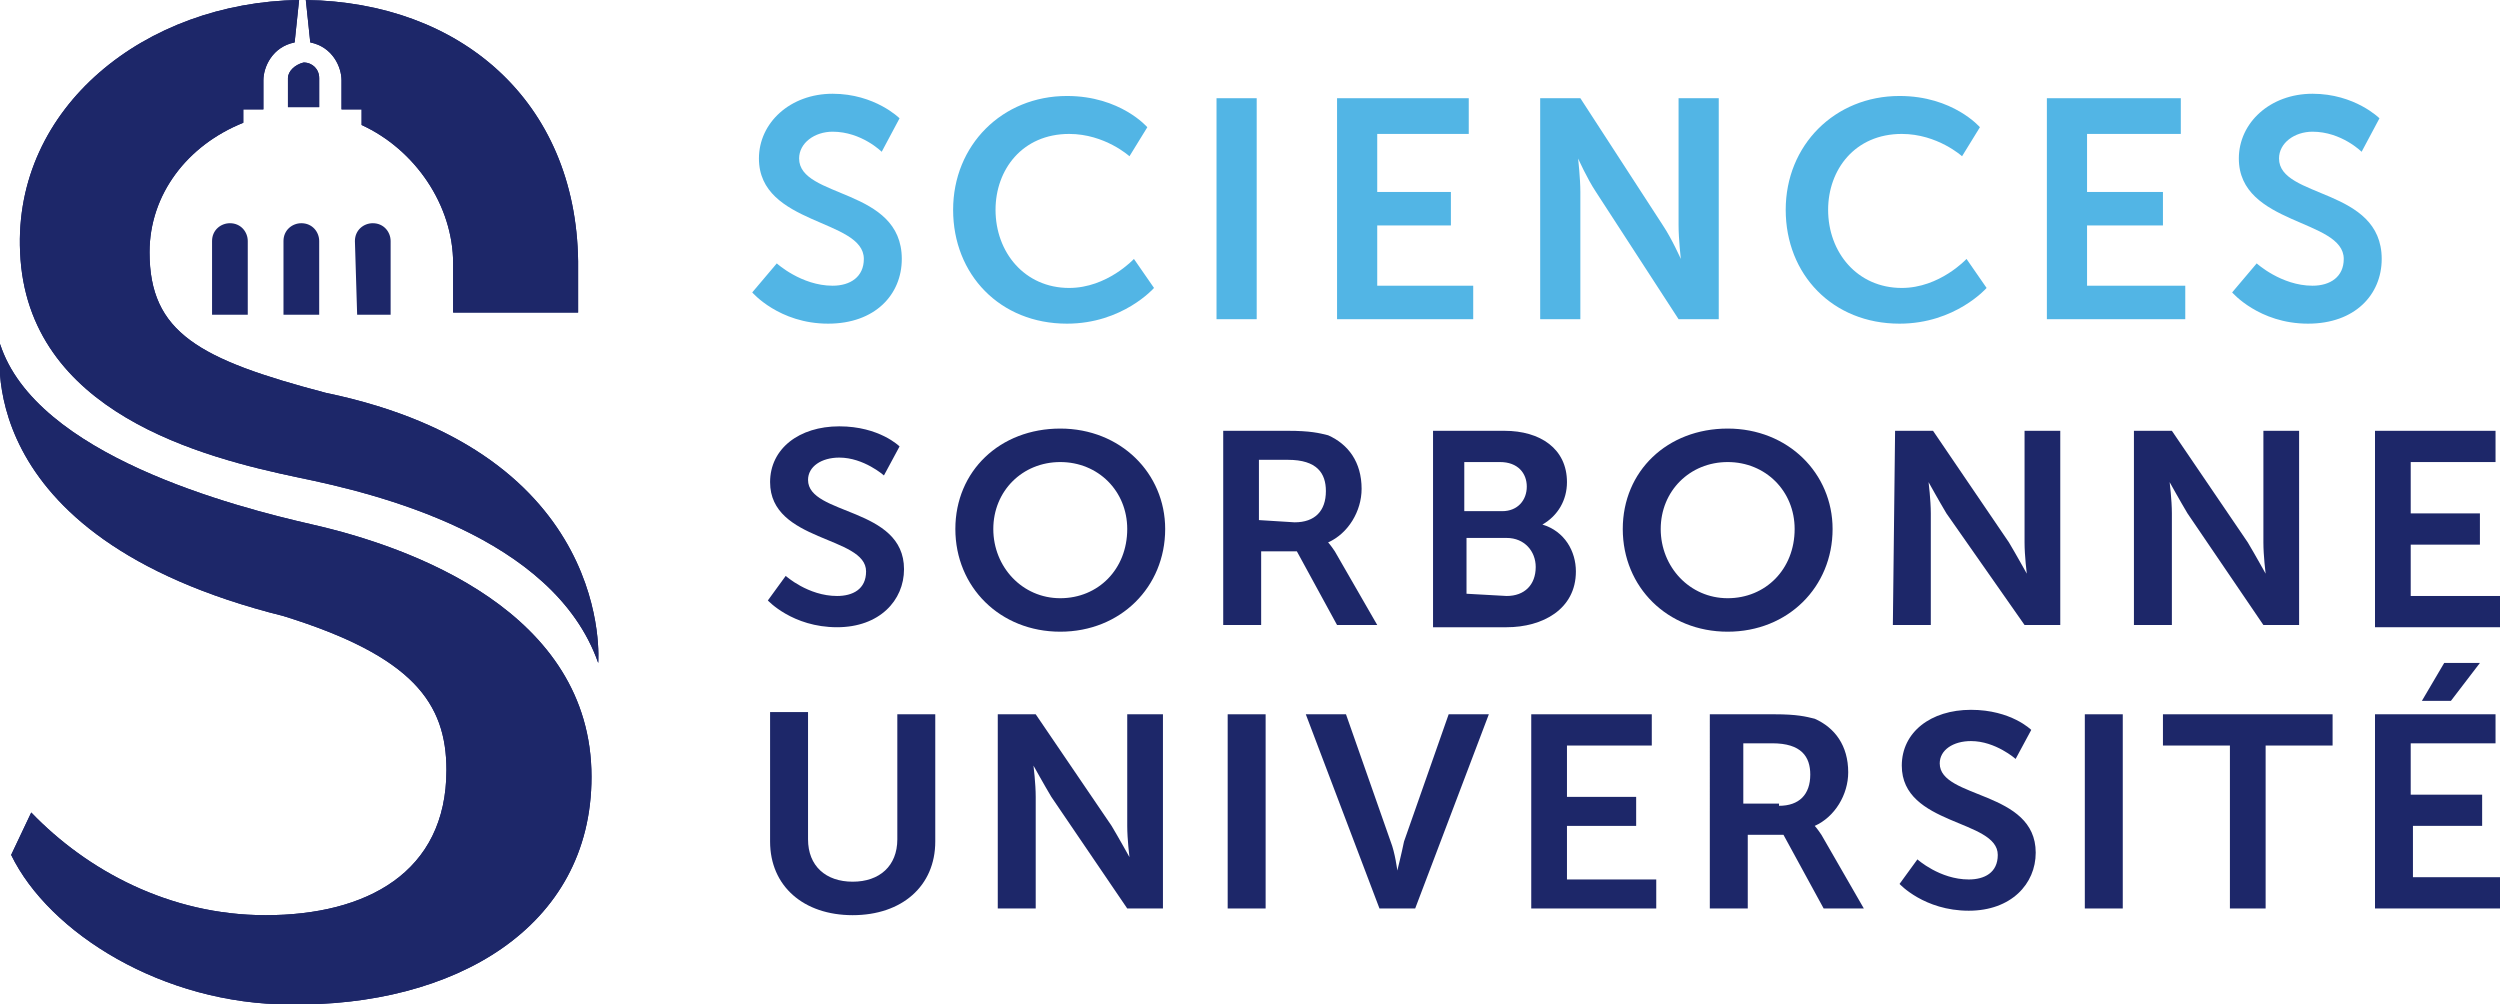 <?xml version="1.0" encoding="utf-8"?>
<!-- Generator: Adobe Illustrator 23.0.6, SVG Export Plug-In . SVG Version: 6.00 Build 0)  -->
<svg version="1.1" id="Mode_Isolation" xmlns="http://www.w3.org/2000/svg" xmlns:xlink="http://www.w3.org/1999/xlink" x="0px"
	 y="0px" viewBox="0 0 112 45" enable-background="new 0 0 112 45" xml:space="preserve">
<path fill="#52B5E5" d="M34.8,11.8c0,0,1.1,1,2.5,1c0.8,0,1.4-0.4,1.4-1.2c0-1.8-4.7-1.5-4.7-4.5c0-1.6,1.4-2.9,3.3-2.9
	c1.9,0,3,1.1,3,1.1l-0.8,1.5c0,0-0.9-0.9-2.2-0.9c-0.8,0-1.5,0.5-1.5,1.2c0,1.8,4.6,1.3,4.6,4.5c0,1.6-1.2,2.9-3.3,2.9
	c-2.2,0-3.4-1.4-3.4-1.4L34.8,11.8z"/>
<path fill="#52B5E5" d="M47.8,4.3c2.4,0,3.6,1.4,3.6,1.4L50.6,7c0,0-1.1-1-2.7-1c-2.1,0-3.3,1.6-3.3,3.4c0,1.9,1.3,3.5,3.3,3.5
	c1.7,0,2.9-1.3,2.9-1.3l0.9,1.3c0,0-1.4,1.6-3.9,1.6c-3,0-5.1-2.2-5.1-5.1S44.9,4.3,47.8,4.3"/>
<rect x="54.5" y="4.4" fill="#52B5E5" width="1.8" height="9.9"/>
<polygon fill="#52B5E5" points="59.9,4.4 65.8,4.4 65.8,6 61.7,6 61.7,8.6 65,8.6 65,10.1 61.7,10.1 61.7,12.8 66,12.8 66,14.3 
	59.9,14.3 "/>
<path fill="#52B5E5" d="M69,4.4h1.8l3.7,5.7c0.4,0.6,0.8,1.5,0.8,1.5l0,0c0,0-0.1-0.9-0.1-1.5V4.4H77v9.9h-1.8l-3.7-5.7
	c-0.4-0.6-0.8-1.5-0.8-1.5l0,0c0,0,0.1,0.9,0.1,1.5v5.7H69V4.4z"/>
<path fill="#52B5E5" d="M85.1,4.3c2.4,0,3.6,1.4,3.6,1.4L87.9,7c0,0-1.1-1-2.7-1c-2.1,0-3.3,1.6-3.3,3.4c0,1.9,1.3,3.5,3.3,3.5
	c1.7,0,2.9-1.3,2.9-1.3l0.9,1.3c0,0-1.4,1.6-3.9,1.6c-3,0-5.1-2.2-5.1-5.1C80,6.5,82.2,4.3,85.1,4.3"/>
<polygon fill="#52B5E5" points="91.7,4.4 97.7,4.4 97.7,6 93.5,6 93.5,8.6 96.9,8.6 96.9,10.1 93.5,10.1 93.5,12.8 97.9,12.8 
	97.9,14.3 91.7,14.3 "/>
<path fill="#52B5E5" d="M101.1,11.8c0,0,1.1,1,2.5,1c0.8,0,1.4-0.4,1.4-1.2c0-1.8-4.7-1.5-4.7-4.5c0-1.6,1.4-2.9,3.3-2.9
	s3,1.1,3,1.1l-0.8,1.5c0,0-0.9-0.9-2.2-0.9c-0.8,0-1.5,0.5-1.5,1.2c0,1.8,4.6,1.3,4.6,4.5c0,1.6-1.2,2.9-3.3,2.9
	c-2.2,0-3.4-1.4-3.4-1.4L101.1,11.8z"/>
<path fill="#1D2769" d="M12.8,14.1h1.5v-3.3c0-0.4-0.3-0.8-0.8-0.8c-0.4,0-0.8,0.3-0.8,0.8v3.3H12.8z"/>
<path fill="#1D2769" d="M9.6,14.1h1.5v-3.3c0-0.4-0.3-0.8-0.8-0.8c-0.4,0-0.8,0.3-0.8,0.8v3.3H9.6z"/>
<path fill="#1D2769" d="M16,14.1h1.5v-3.3c0-0.4-0.3-0.8-0.8-0.8c-0.4,0-0.8,0.3-0.8,0.8L16,14.1L16,14.1z"/>
<path fill="#1D2769" d="M13.9,1.9c1,0.2,1.4,1.1,1.4,1.7v1.3h0.9v0.7c2.4,1.1,4.1,3.6,4.1,6.2l0,0V14h5.6v-2.3
	C25.8,4.5,20.6,0.1,13.7,0L13.9,1.9z"/>
<path fill="#1D2769" d="M13.9,1.9c1,0.2,1.4,1.1,1.4,1.7v1.3h0.9v0.7c2.4,1.1,4.1,3.6,4.1,6.2l0,0V14h5.6v-2.3
	C25.8,4.5,20.6,0.1,13.7,0L13.9,1.9z"/>
<path fill="#1D2769" d="M12.9,3.5v1.3h1.4V3.5c0-0.4-0.3-0.7-0.7-0.7C13.2,2.9,12.9,3.2,12.9,3.5"/>
<path fill="#1D2769" d="M12.9,3.5v1.3h1.4V3.5c0-0.4-0.3-0.7-0.7-0.7C13.2,2.9,12.9,3.2,12.9,3.5"/>
<path fill="#1D2769" d="M14.6,17.6c-5.7-1.5-7.9-2.7-7.9-6.3c0-2.6,1.7-4.8,4.2-5.8V4.9h0.9V3.6c0-0.6,0.4-1.5,1.4-1.7L13.4,0
	C6.5,0.1,0.6,4.8,0.9,11.3c0.3,7.2,8.2,9.2,12.5,10.1c3.4,0.7,11.4,2.6,13.4,8.3C26.8,29.7,27.6,20.3,14.6,17.6"/>
<path fill="#1D2769" d="M14.6,17.6c-5.7-1.5-7.9-2.7-7.9-6.3c0-2.6,1.7-4.8,4.2-5.8V4.9h0.9V3.6c0-0.6,0.4-1.5,1.4-1.7L13.4,0
	C6.5,0.1,0.6,4.8,0.9,11.3c0.3,7.2,8.2,9.2,12.5,10.1c3.4,0.7,11.4,2.6,13.4,8.3C26.8,29.7,27.6,20.3,14.6,17.6"/>
<path fill="#1D2769" d="M12.7,27.6c5.8,1.8,7.3,3.9,7.3,6.9c0,4.6-3.6,6.5-8.1,6.5c-4.3,0-8-2-10.5-4.6l-0.9,1.9
	C2.2,41.8,7.3,45,13,45l0,0l0,0c7.3,0.1,13.5-3.4,13.5-10.2c0-7.4-8.1-10.3-12.5-11.3c-3.5-0.8-12.4-3.1-14-8.1
	C0.1,15.4-1.7,24,12.7,27.6"/>
<path fill="#1D2769" d="M12.7,27.6c5.8,1.8,7.3,3.9,7.3,6.9c0,4.6-3.6,6.5-8.1,6.5c-4.3,0-8-2-10.5-4.6l-0.9,1.9
	C2.2,41.8,7.3,45,13,45l0,0l0,0c7.3,0.1,13.5-3.4,13.5-10.2c0-7.4-8.1-10.3-12.5-11.3c-3.5-0.8-12.4-3.1-14-8.1
	C0.1,15.4-1.7,24,12.7,27.6"/>
<path fill="#1D2769" d="M35.2,25.8c0,0,1,0.9,2.3,0.9c0.7,0,1.3-0.3,1.3-1.1c0-1.6-4.3-1.3-4.3-4c0-1.5,1.3-2.5,3.1-2.5
	s2.7,0.9,2.7,0.9l-0.7,1.3c0,0-0.9-0.8-2-0.8c-0.8,0-1.4,0.4-1.4,1c0,1.6,4.3,1.2,4.3,4c0,1.4-1.1,2.6-3,2.6c-2,0-3.1-1.2-3.1-1.2
	L35.2,25.8z"/>
<path fill="#1D2769" d="M47.5,26.8c1.7,0,3-1.3,3-3.1c0-1.7-1.3-3-3-3s-3,1.3-3,3S45.8,26.8,47.5,26.8 M47.5,19.2
	c2.7,0,4.7,2,4.7,4.5c0,2.6-2,4.6-4.7,4.6s-4.7-2-4.7-4.6S44.8,19.2,47.5,19.2"/>
<path fill="#1D2769" d="M58,23.4c0.9,0,1.4-0.5,1.4-1.4c0-0.8-0.4-1.4-1.7-1.4h-1.3v2.7L58,23.4L58,23.4z M54.8,19.3h2.9
	c1,0,1.4,0.1,1.8,0.2c0.9,0.4,1.5,1.2,1.5,2.4c0,1-0.6,2-1.5,2.4l0,0c0,0,0.1,0.1,0.3,0.4l1.9,3.3h-1.8l-1.8-3.3h-1.6V28h-1.7
	C54.8,28,54.8,19.3,54.8,19.3z"/>
<path fill="#1D2769" d="M67.5,26.7c0.8,0,1.3-0.5,1.3-1.3c0-0.7-0.5-1.3-1.3-1.3h-1.8v2.5L67.5,26.7L67.5,26.7z M67.3,22.9
	c0.7,0,1.1-0.5,1.1-1.1s-0.4-1.1-1.2-1.1h-1.6v2.2H67.3z M64.1,19.3h3.3c1.6,0,2.8,0.8,2.8,2.3c0,0.8-0.4,1.5-1.1,1.9l0,0
	c1,0.3,1.5,1.2,1.5,2.1c0,1.7-1.5,2.5-3.1,2.5h-3.3v-8.8H64.1z"/>
<path fill="#1D2769" d="M77.4,26.8c1.7,0,3-1.3,3-3.1c0-1.7-1.3-3-3-3s-3,1.3-3,3S75.7,26.8,77.4,26.8 M77.4,19.2
	c2.7,0,4.7,2,4.7,4.5c0,2.6-2,4.6-4.7,4.6s-4.7-2-4.7-4.6C72.7,21.1,74.7,19.2,77.4,19.2"/>
<path fill="#1D2769" d="M84.9,19.3h1.7l3.4,5c0.3,0.5,0.8,1.4,0.8,1.4l0,0c0,0-0.1-0.8-0.1-1.4v-5h1.6V28h-1.6l-3.5-5
	c-0.3-0.5-0.8-1.4-0.8-1.4l0,0c0,0,0.1,0.8,0.1,1.4v5h-1.7L84.9,19.3L84.9,19.3z"/>
<path fill="#1D2769" d="M95.6,19.3h1.7l3.4,5c0.3,0.5,0.8,1.4,0.8,1.4l0,0c0,0-0.1-0.8-0.1-1.4v-5h1.6V28h-1.6L98,23
	c-0.3-0.5-0.8-1.4-0.8-1.4l0,0c0,0,0.1,0.8,0.1,1.4v5h-1.7V19.3z"/>
<polygon fill="#1D2769" points="106.4,19.3 106.4,28.1 112,28.1 112,26.7 108,26.7 108,24.4 111.1,24.4 111.1,23 108,23 108,20.7 
	111.8,20.7 111.8,19.3 "/>
<path fill="#1D2769" d="M34.5,31.9h1.7v5.7c0,1.2,0.8,1.9,2,1.9s2-0.7,2-1.9V32h1.7v5.7c0,2-1.5,3.3-3.7,3.3s-3.7-1.3-3.7-3.3V31.9z
	"/>
<path fill="#1D2769" d="M44.7,32h1.7l3.4,5c0.3,0.5,0.8,1.4,0.8,1.4l0,0c0,0-0.1-0.8-0.1-1.4v-5h1.6v8.7h-1.6l-3.4-5
	c-0.3-0.5-0.8-1.4-0.8-1.4l0,0c0,0,0.1,0.8,0.1,1.4v5h-1.7V32z"/>
<rect x="55" y="32" fill="#1D2769" width="1.7" height="8.7"/>
<path fill="#1D2769" d="M58.5,32h1.8l2,5.7c0.2,0.5,0.3,1.3,0.3,1.3l0,0c0,0,0.2-0.8,0.3-1.3l2-5.7h1.8l-3.3,8.7h-1.6L58.5,32z"/>
<polygon fill="#1D2769" points="68.6,32 74,32 74,33.4 70.2,33.4 70.2,35.7 73.3,35.7 73.3,37 70.2,37 70.2,39.4 74.2,39.4 
	74.2,40.7 68.6,40.7 "/>
<path fill="#1D2769" d="M79.7,36.1c0.9,0,1.4-0.5,1.4-1.4c0-0.8-0.4-1.4-1.7-1.4h-1.3V36h1.6V36.1z M76.6,32h2.9
	c1,0,1.4,0.1,1.8,0.2c0.9,0.4,1.5,1.2,1.5,2.4c0,1-0.6,2-1.5,2.4l0,0c0,0,0.1,0.1,0.3,0.4l1.9,3.3h-1.8l-1.8-3.3h-1.6v3.3h-1.7
	C76.6,40.7,76.6,32,76.6,32z"/>
<path fill="#1D2769" d="M85.9,38.5c0,0,1,0.9,2.3,0.9c0.7,0,1.3-0.3,1.3-1.1c0-1.6-4.3-1.3-4.3-4c0-1.5,1.3-2.5,3.1-2.5
	c1.8,0,2.7,0.9,2.7,0.9L90.3,34c0,0-0.9-0.8-2-0.8c-0.8,0-1.4,0.4-1.4,1c0,1.6,4.3,1.2,4.3,4c0,1.4-1.1,2.6-3,2.6
	c-2,0-3.1-1.2-3.1-1.2L85.9,38.5z"/>
<rect x="93.4" y="32" fill="#1D2769" width="1.7" height="8.7"/>
<polygon fill="#1D2769" points="99.9,33.4 96.9,33.4 96.9,32 104.5,32 104.5,33.4 101.5,33.4 101.5,40.7 99.9,40.7 "/>
<path fill="#1D2769" d="M106.4,32v8.7h5.7v-1.4h-4V37h3.1v-1.4H108v-2.3h3.8V32H106.4z M109.5,29.7l-1,1.7h1.3l1.3-1.7H109.5z"/>
</svg>
